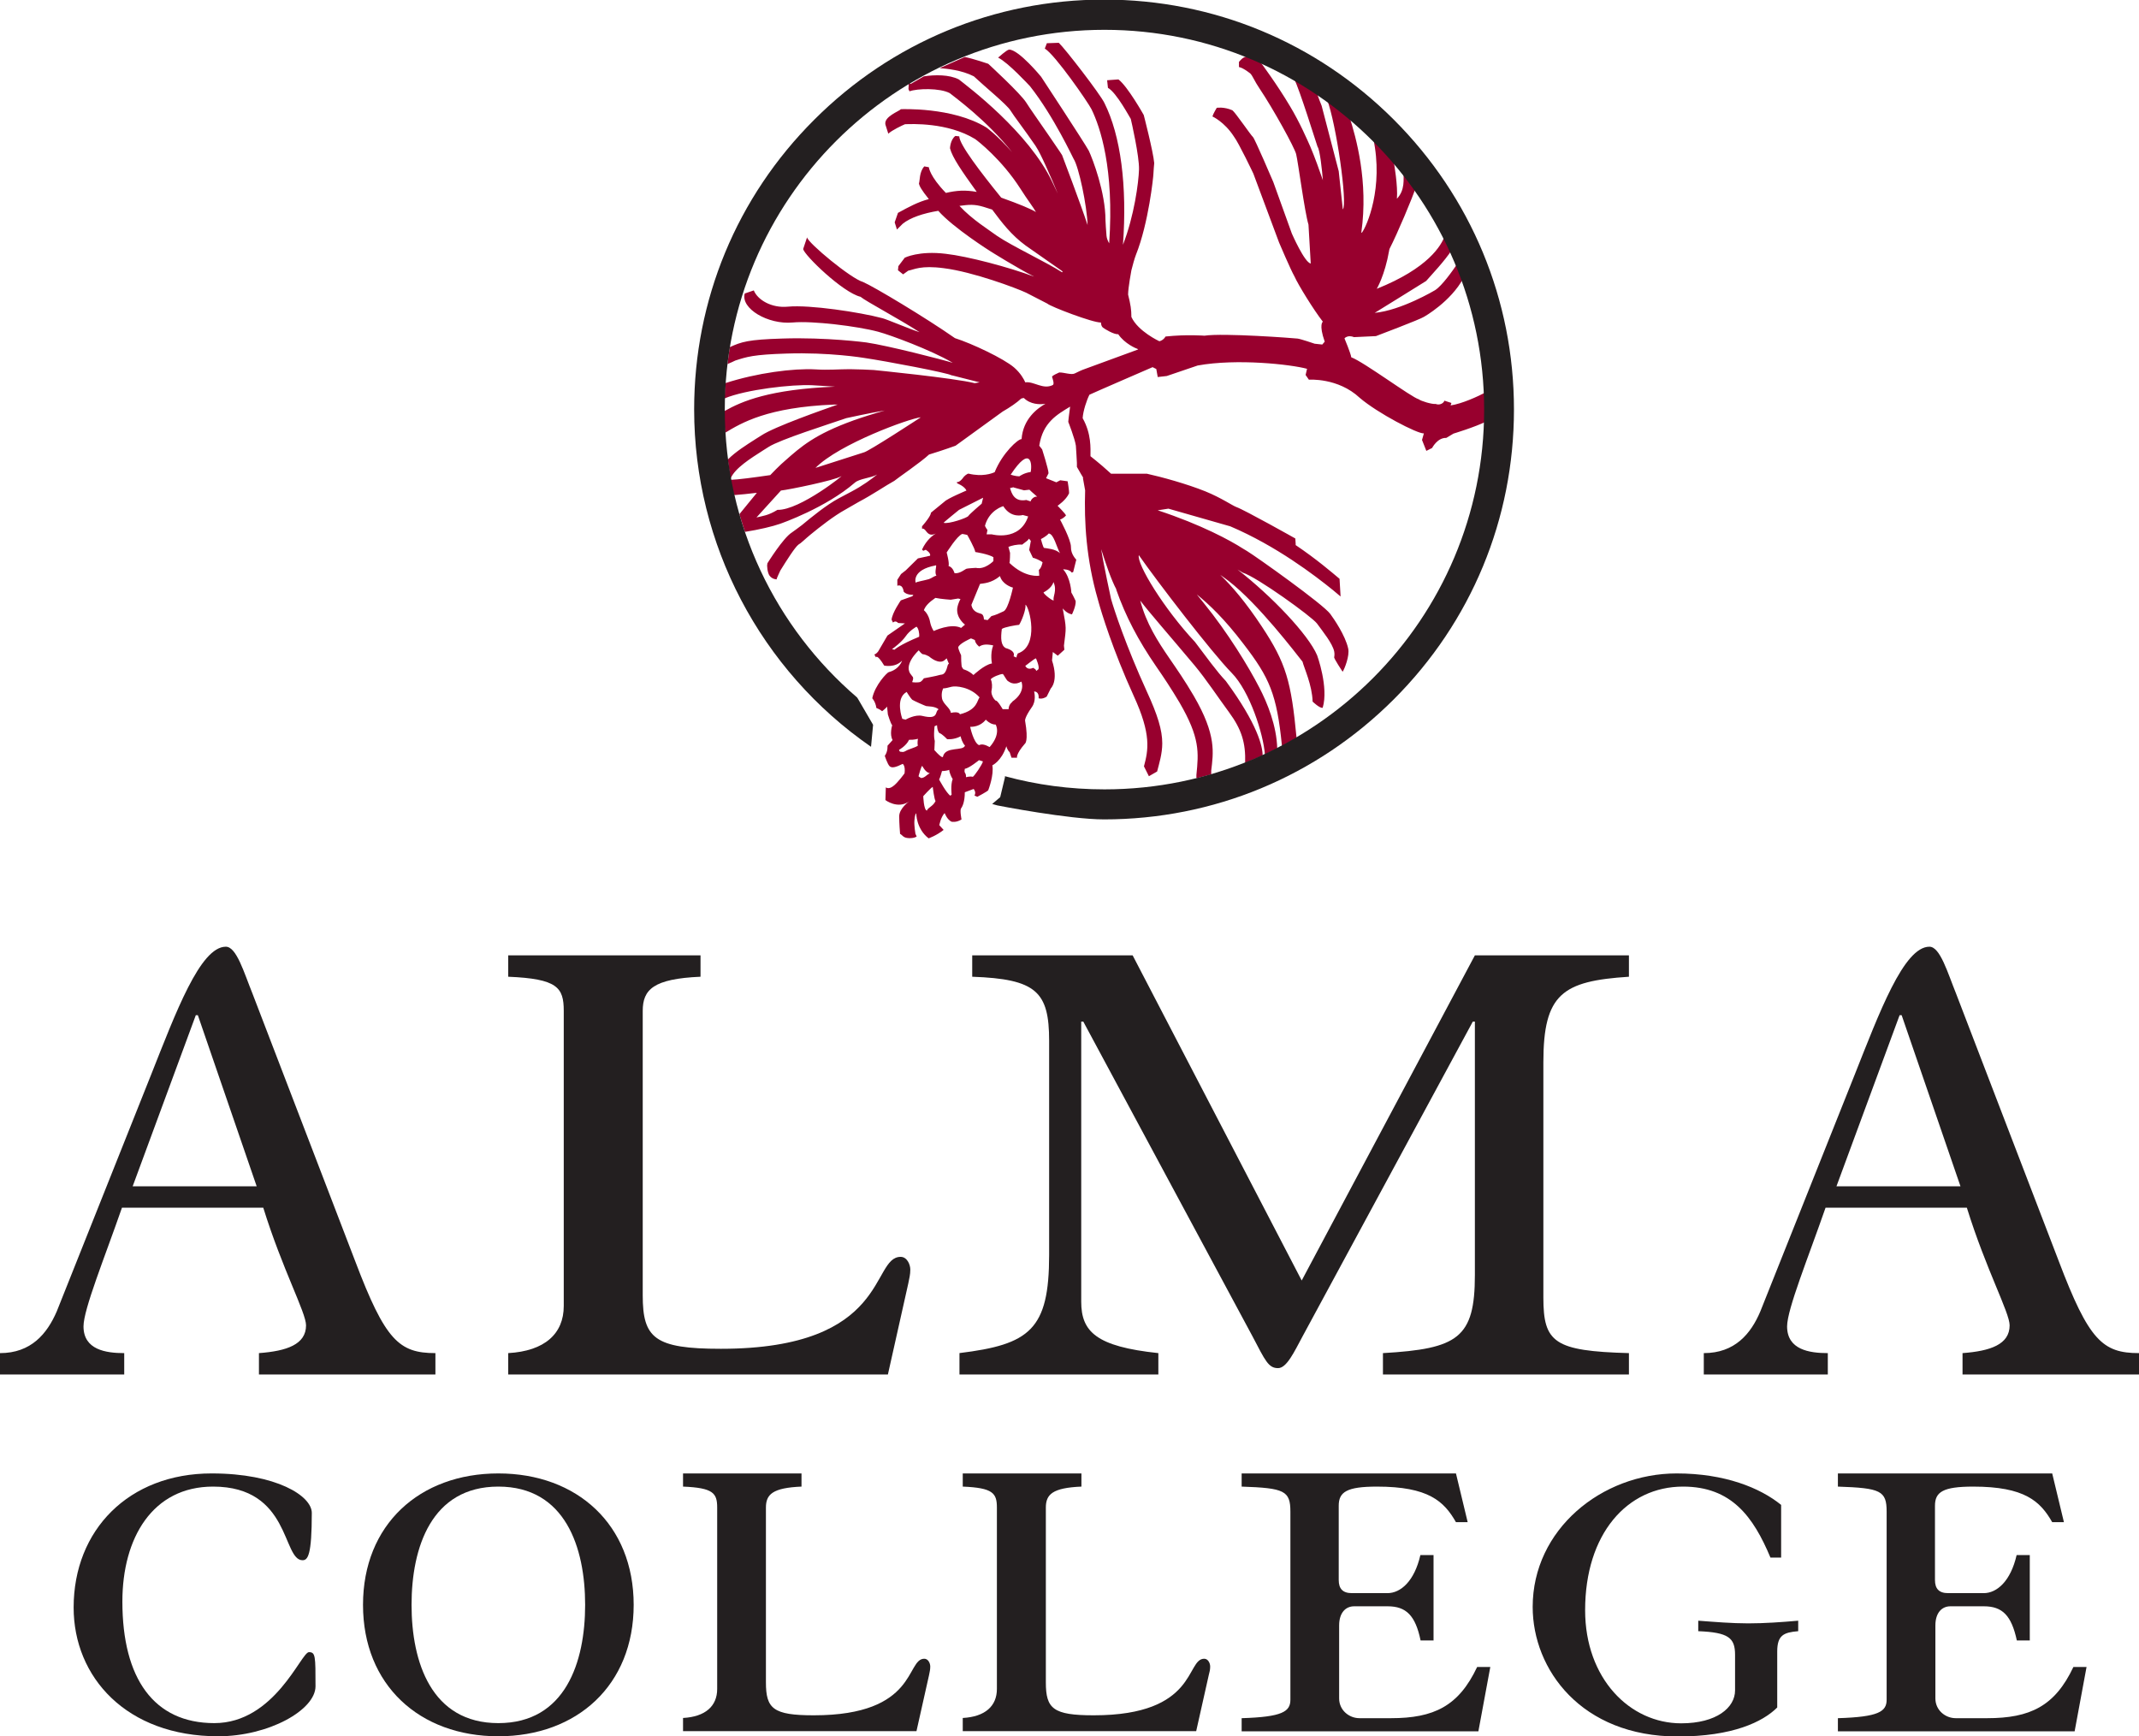 <?xml version="1.0" encoding="UTF-8"?><svg id="Layer_1" xmlns="http://www.w3.org/2000/svg" width="104" height="84.42" viewBox="0 0 104 84.42"><defs><style>.cls-1{fill:#98002e;}.cls-1,.cls-2{stroke-width:0px;}.cls-2{fill:#231f20;}</style></defs><path class="cls-2" d="M5.93,58.72c-.83,2.39-1.87,4.94-1.87,5.77,0,1.14,1.09,1.3,1.98,1.3v1.04H0v-1.04c1.51,0,2.29-.94,2.76-2.03l4.58-11.49c1.2-3.02,2.39-6.24,3.64-6.24.52,0,.88,1.25,1.3,2.29l4.99,13c1.46,3.85,2.13,4.47,3.9,4.47v1.04h-8.58v-1.04c1.35-.1,2.29-.42,2.29-1.35,0-.62-1.14-2.7-2.08-5.72h-6.86ZM12.48,57.68l-2.86-8.32h-.1l-3.07,8.32h6.03Z"/><path class="cls-2" d="M34.06,46.45v1.04c-2.29.1-2.81.62-2.81,1.66v13.83c0,2.08.57,2.6,3.8,2.6,8.22,0,7.28-4.47,8.74-4.47.31,0,.47.37.47.62s-.05.42-.1.68l-.99,4.42h-18.46v-1.04c1.77-.1,2.7-.94,2.7-2.29v-14.35c0-1.14-.31-1.56-2.7-1.66v-1.04h9.36Z"/><path class="cls-2" d="M46.64,65.79c3.43-.42,4.37-1.14,4.37-4.78v-10.4c0-2.39-.62-3.01-3.74-3.12v-1.04h7.8l8.22,15.81,8.42-15.81h7.49v1.04c-3.23.21-4.16.83-4.16,4.16v11.44c0,2.18.52,2.6,4.16,2.7v1.04h-11.96v-1.04c3.64-.21,4.47-.73,4.47-3.8v-12.32h-.1l-8.27,15.29c-.42.78-.78,1.56-1.2,1.56-.47,0-.62-.36-1.25-1.56l-8.22-15.29h-.1v13.62c0,1.46.73,2.18,3.75,2.5v1.04h-9.67v-1.04Z"/><path class="cls-2" d="M88.76,58.72c-.83,2.39-1.87,4.94-1.87,5.77,0,1.14,1.09,1.3,1.98,1.3v1.04h-6.03v-1.04c1.51,0,2.29-.94,2.75-2.03l4.58-11.49c1.2-3.02,2.39-6.24,3.64-6.24.52,0,.88,1.25,1.3,2.29l4.99,13c1.46,3.85,2.13,4.47,3.9,4.47v1.04h-8.58v-1.04c1.35-.1,2.29-.42,2.29-1.35,0-.62-1.14-2.7-2.08-5.72h-6.86ZM95.32,57.68l-2.86-8.32h-.1l-3.07,8.32h6.03Z"/><path class="cls-2" d="M10.3,71.64c3.13,0,4.86,1.09,4.86,1.92,0,2.05-.19,2.3-.45,2.3-.99,0-.58-3.58-4.35-3.58-2.94,0-4.41,2.49-4.41,5.59,0,3.74,1.53,5.91,4.47,5.91s4.22-3.45,4.6-3.45c.32,0,.32.19.32,1.66,0,1.15-2.27,2.43-4.73,2.43-4.47,0-7.03-2.88-7.03-6.26,0-3.77,2.68-6.52,6.71-6.52Z"/><path class="cls-2" d="M17.65,78.03c0-3.9,2.75-6.39,6.58-6.39s6.58,2.49,6.58,6.39-2.75,6.39-6.58,6.39-6.58-2.49-6.58-6.39ZM28.45,78.03c0-2.78-.96-5.75-4.22-5.75s-4.22,2.97-4.22,5.75.96,5.75,4.22,5.75,4.22-2.97,4.22-5.75Z"/><path class="cls-2" d="M38.97,71.64v.64c-1.41.06-1.73.38-1.73,1.02v8.5c0,1.28.35,1.6,2.33,1.6,5.05,0,4.47-2.75,5.37-2.75.19,0,.29.22.29.38s-.03.26-.06.42l-.61,2.72h-11.35v-.64c1.09-.06,1.66-.58,1.66-1.41v-8.82c0-.7-.19-.96-1.66-1.02v-.64h5.75Z"/><path class="cls-2" d="M52.58,71.64v.64c-1.41.06-1.73.38-1.73,1.02v8.5c0,1.28.35,1.6,2.33,1.6,5.05,0,4.47-2.75,5.37-2.75.19,0,.29.22.29.38s-.03.26-.07.42l-.61,2.72h-11.35v-.64c1.09-.06,1.66-.58,1.66-1.41v-8.82c0-.7-.19-.96-1.66-1.02v-.64h5.75Z"/><path class="cls-2" d="M69.71,79.76h-.64c-.25-1.21-.7-1.66-1.6-1.66h-1.63c-.42,0-.73.32-.73.93v3.55c0,.57.48.96.99.96h1.53c2.08,0,3.29-.58,4.19-2.49h.64l-.58,3.13h-11.51v-.64c1.98-.06,2.37-.32,2.37-.9v-9.14c0-1.02-.29-1.15-2.37-1.22v-.64h10.42l.57,2.37h-.57c-.58-1.02-1.34-1.73-3.84-1.73-1.47,0-1.86.26-1.86.93v3.61c0,.42.19.64.64.64h1.73c.64,0,1.31-.58,1.6-1.85h.64v4.16Z"/><path class="cls-2" d="M86.59,75.73h-.51c-.83-1.98-1.89-3.45-4.25-3.45-2.72,0-4.76,2.3-4.76,6.01,0,3.32,2.17,5.5,4.67,5.5,1.73,0,2.62-.77,2.62-1.6v-1.73c0-.83-.32-1.09-1.79-1.15v-.51c.8.06,1.63.13,2.43.13s1.63-.06,2.43-.13v.51c-.7.06-1.02.19-1.02.99v2.72c-.7.7-2.17,1.41-4.83,1.41-4.7,0-7.06-3.26-7.06-6.3,0-3.77,3.36-6.49,7-6.49,2.34,0,4.06.7,5.08,1.53v2.56Z"/><path class="cls-2" d="M98.7,79.76h-.64c-.26-1.21-.7-1.66-1.6-1.66h-1.63c-.42,0-.73.32-.73.93v3.55c0,.57.48.96.99.96h1.53c2.08,0,3.29-.58,4.19-2.49h.64l-.58,3.13h-11.51v-.64c1.98-.06,2.37-.32,2.37-.9v-9.14c0-1.02-.29-1.15-2.37-1.22v-.64h10.42l.57,2.37h-.57c-.58-1.02-1.34-1.73-3.84-1.73-1.47,0-1.86.26-1.86.93v3.61c0,.42.19.64.64.64h1.73c.64,0,1.31-.58,1.6-1.85h.64v4.16Z"/><path class="cls-1" d="M41.99,22l-2.34.75c1.15-1.17,4.61-2.42,5.12-2.46,0,0-2.58,1.69-2.78,1.71ZM37.8,24.79c-.46.28-.7.29-1.02.37l1.19-1.31c.39-.04,2.63-.5,2.92-.69.29-.19-1.99,1.66-3.09,1.63ZM35.51,23.25h.02c.21-.49.96-.96,1.57-1.35l.27-.17c.56-.36,2.91-1.1,3.78-1.4.01,0,1.17-.26,1.87-.37-.6.17-1.13.34-1.52.48-1.89.68-2.56,1.28-3.34,1.97l-.18.16c-.16.15-.34.33-.53.53-.82.12-1.58.22-1.93.23,0-.03-.01-.06-.02-.1ZM51.66,13.2s0,.01-.02.04c-.72-.47-2.46-1.29-3.16-1.77-.39-.29-1.21-.79-1.83-1.46.45-.06.72-.09,1.18.05.15.05.28.09.41.13.47.63.92,1.23,1.63,1.75l1.8,1.26ZM44.19,4.02l-.02.31.05.11c.37-.14,1.48-.17,1.96.09.23.19,1.78,1.3,3.03,2.87-.75-.85-1.25-1.2-1.25-1.2-1.65-1.01-4.16-.89-4.16-.89-.08.1-.84.36-.75.75l.14.44c.18-.17.67-.4.81-.46.3-.01,2.07-.1,3.41.72.13.09,1.29.99,2.2,2.41.37.58.63.91.76,1.14-.27-.16-.79-.38-1.69-.7-.99-1.22-2.04-2.59-2.04-2.98l-.19-.02c-.25.19-.26.6-.26.6.11.44.58,1.12,1.3,2.12-.57-.1-.98-.07-1.5.05-.79-.81-.83-1.25-.83-1.25l-.22-.04c-.25.27-.21.7-.26.83.02.12.11.3.48.76-.53.14-.97.38-1.5.67l-.16.46.11.35.28-.28c.37-.3,1-.51,1.73-.63.73.83,2.54,1.97,2.54,1.97,0,0,1.29.81,2.12,1.23-1.23-.46-3.23-.99-4.3-1.11-1.3-.16-1.99.19-1.99.19l-.31.41-.02.2.25.2.25-.18c.28-.05.6-.27,1.73-.12,1.43.18,3.53.97,4,1.19l1.03.53c.14.14,2.23.94,2.61.92,0,0,0,.18.1.25.09.07.53.34.74.32h0c.31.46.88.7.93.71l.04.03-2.7.99s-.2.08-.39.18c-.16.08-.54-.06-.75-.05-.07.04-.32.13-.35.21.04.12.12.35.04.4-.48.24-.92-.19-1.34-.13-.06-.14-.22-.44-.54-.72-.51-.44-2.06-1.17-2.88-1.43-1.4-.98-3.95-2.51-4.47-2.73-.58-.16-2.68-1.9-2.72-2.17l-.19.57c.06.3,1.92,2.11,2.79,2.32.26.22,1.85,1.06,2.87,1.72-.46-.14-1.57-.62-1.81-.68-1.09-.29-3.53-.66-4.59-.56-.81.08-1.48-.34-1.66-.79l-.44.15c-.21.73,1.13,1.52,2.33,1.41.95-.09,3.16.18,4.16.45.6.16,2.56.89,3.57,1.48.01,0,.03.02.05.03-.44-.14-3.16-.84-4.2-.99,0,0-1.94-.26-4.08-.19-1.67.05-1.99.16-2.56.42l-.11.82c.15-.06.28-.12.38-.17.56-.18.87-.29,2.49-.34,2.08-.07,3.76.21,3.76.21,1.09.16,4.09.73,4.27.85,0,0,0,0,0,0h.02s1.34.34,1.34.34l-.24.04c-.98-.25-4.91-.64-4.91-.64-.29-.02-.69-.03-1.16-.04-.54,0-1.04.05-1.67.01-1.07-.06-2.85.17-4.39.67l-.03.74c1.03-.43,3.29-.69,4.26-.64.4.02.77.05,1.12.07,0,0-.01,0-.02,0-3.16.13-4.51.7-5.37,1.19,0,0,0,.87.04,1.05.79-.48,2.06-1.24,5.29-1.37.06,0,.12,0,.18,0-.71.25-3.06,1.07-3.71,1.5l-.27.17c-.47.3-.98.62-1.36,1,0,0,.17,1.53.32,1.73.29-.02.66-.06,1.09-.11-.31.37-.6.74-.85,1.04,0,0,.2.66.27.86.7-.11,1.36-.27,1.7-.39.09-.03,2.23-.78,3.64-2,.24-.21.78-.22,1.09-.4-.27.22-.7.54-1.25.83l-.64.34c-.59.32-1.3.9-1.77,1.29-.11.09-.49.36-.49.36-.43.27-1.18,1.49-1.19,1.5h0s0,.03,0,.03c-.03.06,0,.41.1.56.13.19.35.19.35.19,0-.06.17-.4.18-.43.31-.5.71-1.13.88-1.26.13-.07.32-.27.59-.49.45-.37,1.14-.91,1.67-1.2l.66-.38c.7-.37,1.32-.8,1.74-1.03.14-.12,1.31-.92,1.69-1.28.72-.22,1.29-.43,1.29-.43l2.29-1.66c.35-.2.7-.44.9-.63.04-.02.08-.02.13-.03.31.31.77.33,1.05.28-.4.23-1.09.74-1.16,1.72-.16-.02-.93.67-1.31,1.61h0s-.01,0-.03.01c-.11.05-.57.22-1.23.06-.06-.02-.24.13-.29.22,0,0-.15.21-.29.19l.02.06s.35.13.45.35c0,0-.93.39-1.07.54l-.66.54s.04.12-.43.66v.12s.07-.06.2.12c.12.16.25.22.47.11-.13.08-.45.3-.67.78l.06.06.12-.05s.26.15.21.29l-.59.13-.59.58-.23.18-.18.28v.29s.25-.12.31.29c.15.17.47.15.47.15l-.05.07-.56.2s-.42.6-.45.94l.07.14s.11-.13.25.02l.33.02-.85.59-.45.77s-.09.13-.19.15l.08.14s.05-.18.4.4c0,0,.53.12.87-.24,0,0-.12.42-.65.56-.08.02-.67.63-.8,1.27,0,0,.16.17.2.47,0,0,.2.08.28.16,0,0,.22-.17.24-.23l.04.39s.14.46.21.52c0,0-.14.45.02.72l-.25.28s.03.26-.13.49c0,0,.13.41.24.51.11.09.29.05.63-.12,0,0,.14.08.09.46,0,0-.32.45-.55.62-.23.18-.36.06-.36.06l-.02.62s.6.46,1.16.06c0,0-.49.34-.49.73,0,.36.04.81.04.81v.04c.13.07.15.2.43.21.28.01.38-.08.38-.08l-.06-.13s-.07-.4-.05-.64c.02-.23.04-.31.09-.36,0,0-.01.75.6,1.22,0,0,.38-.13.73-.41l-.21-.23s.07-.39.26-.59c0,0,.11.31.33.42,0,0,.23.06.49-.11,0,0-.09-.45-.02-.54.07-.09.18-.33.18-.78l.43-.16s.14.15.04.32l.14.06s.51-.27.53-.32c.02-.05.28-.74.2-1.21,0,0,.45-.21.68-.93,0,0,.04.19.16.29l.09.27h.27s-.07-.16.38-.68c0,0,.19-.09.01-1.12,0,0-.03-.15.33-.66.21-.29.13-.68.11-.76,0,0,.25-.02.22.33,0,0,.16.07.39-.08l.2-.4s.39-.35.06-1.36l.04-.41.24.18.32-.29-.02-.2c.11-.9.13-.8-.06-1.81,0,0,.19.25.45.29,0,0,.2-.4.18-.65,0,0-.14-.3-.21-.41,0,0-.03-.72-.4-1.13,0,0,.31-.01.42.16l.07-.03.15-.6s-.27-.26-.26-.61c.01-.35-.53-1.34-.53-1.34,0,0,.14-.03.29-.2-.03-.09-.41-.47-.41-.47,0,0,.42-.28.56-.61.01-.09-.07-.58-.07-.58l-.36-.05-.19.1-.5-.2.12-.24c0-.19-.31-1.16-.31-1.16l-.14-.18c.17-1.13.86-1.51,1.5-1.9-.05.32-.09.74-.09.74,0,0,.32.81.37,1.16.01.09.05.83.05.84v.19s.2.35.2.35l.11.18s-.02,0-.02,0l.11.61c-.05,1.53.05,3.34.62,5.31l.03.11c.14.51.69,2.33,1.71,4.57.87,1.89.71,2.64.5,3.43l.24.48.4-.23c.1-.39.25-.86.25-1.37,0-.64-.22-1.37-.76-2.54-1.01-2.21-1.59-3.98-1.73-4.48,0,0-.37-1.7-.48-2.42.24.76.49,1.49.74,1.96h-.01c.46,1.31,1.07,2.47,1.95,3.75.36.52.72,1.06,1.13,1.75,1,1.72.93,2.42.82,3.52v.16s.72-.19.72-.19v-.18c.1-.86.27-1.72-.85-3.64-.42-.72-.83-1.31-1.18-1.82-.57-.83-1.13-1.7-1.42-2.81.43.57,1.39,1.66,2.64,3.15.56.67,1.16,1.58,1.67,2.27.62.84.82,1.5.79,2.47l.85-.36c0-.42-.23-1.5-1.79-3.62-.44-.46-.96-1.19-1.5-1.9-1.5-1.6-2.84-3.79-2.73-4.22.9,1.29,3.54,4.73,4.51,5.72.89.9,1.55,2.99,1.62,3.97l.6-.29c-.03-1.11-.48-2.21-.87-2.96-.52-1.01-1.53-2.67-2.71-4.12-.12-.15-.23-.28-.33-.41.6.49,1.33,1.17,2.28,2.42,1.25,1.63,1.61,2.42,1.86,4.95l.71-.39c-.26-2.75-.51-3.64-1.69-5.42-.78-1.18-1.45-1.96-2.02-2.51.16.11.29.21.4.29,1.47,1.14,3.28,3.53,3.6,3.93.07.29.47,1.14.49,1.94,0,0,.35.34.49.3.3-.99-.27-2.55-.27-2.55-.43-1.01-2.2-2.87-3.87-4.17l.25.15c.69.21,3.36,2.14,3.61,2.47.29.4.75.96.84,1.36.03.14,0,.28,0,.28-.03.05.41.71.41.71.09-.13.35-.78.27-1.13-.14-.64-.7-1.45-.87-1.68-.34-.47-3.59-2.78-4.05-3.06l-.2-.12c-.59-.38-2.01-1.16-4.14-1.86l.52-.08,3.01.86c2.23.95,4.1,2.38,4.99,3.1.16.13.28.23.37.31l-.05-.86c-.36-.3-1.11-.95-2.15-1.65h.02s-.02-.31-.02-.31c0,0-2.45-1.38-2.87-1.53-.19-.07-.72-.44-1.5-.76-.92-.37-2.13-.7-2.85-.86h-1.74c-.62-.57-1-.84-1-.85,0-.39.05-1.08-.38-1.85.02-.35.2-.89.33-1.14.16-.08,3.07-1.34,3.07-1.34l.18.09.07.39.44-.05,1.5-.51c1.92-.35,4.55-.05,5.32.16l-.07.3.16.23s1.41-.11,2.47.88c.86.74,2.82,1.76,3.12,1.73l-.09.32.21.53.28-.14s.26-.51.69-.49l.35-.21s1.03-.31,1.62-.6c.16-.96-.01-1.43-.01-1.43-.43.23-1.2.58-1.75.66l.04-.12-.34-.11c-.05.14-.25.23-.42.16-.19.02-.72-.14-.83-.23-.35-.09-2.66-1.81-3.28-2.04-.02-.18-.33-.92-.33-.92.18-.19.46-.06.46-.06l1.07-.05s2.17-.82,2.34-.94c0,0,1.3-.73,1.92-1.89l-.28-.72c-.25.37-.77,1.11-1.11,1.32,0,0-1.64.98-2.93,1.1,0,0,2.17-1.34,2.5-1.55.28-.32.9-.97,1.25-1.51l-.34-.7c-.16.48-.81,1.59-3.31,2.59,0,0,.39-.65.6-1.85,0,0,0-.03.02-.09.39-.76,1.11-2.47,1.27-2.97l-.59-.77c0,.35.08.88-.32,1.3.05-.62-.13-1.68-.17-1.89l-.98-1.04c.51,2.38-.31,4.27-.56,4.59,0,0,0,.01,0,0-.01-.01-.02-.02-.02-.02.35-2.48-.26-4.63-.58-5.63l-1.09-.84c.45,1.17,1.01,5.09.77,5.35l-.2-1.86-.83-3.18s-.17-.42-.24-.65l-1.12-.69s-.04,0,.03.05c.26.51,1.02,2.96,1.13,3.28.12.16.22,1.15.26,1.63-.14-.41-.4-1.14-.61-1.63-.16-.36-.52-1.19-.99-1.97-.63-1.06-1.39-2.08-1.39-2.08,0,0-.07-.06-.16-.13l-.49-.2s-.01,0-.02,0c-.21-.03-.42.26-.42.26v.25s.15,0,.55.31c.12.12.21.38.43.7.71,1.06,1.72,2.9,1.8,3.22.1.41.41,2.8.6,3.43h0s.11,1.89.11,1.89c-.3-.04-.92-1.46-.92-1.46l-.9-2.5s-.9-2.11-.99-2.19c-.09-.07-.86-1.2-1-1.3-.41-.18-.76-.12-.76-.12,0,0-.18.3-.21.42,0,0,.58.26,1.04.97.25.33.95,1.81.95,1.81l1.25,3.35s.56,1.32.75,1.65c.17.39.94,1.64,1.38,2.2,0,0-.21.12.09.97l-.12.14-.37-.04s-.67-.23-.83-.25c-.16-.02-3.6-.28-4.53-.14,0,0-.85-.07-1.89.04,0,0-.09.18-.3.23,0,0-1.04-.48-1.36-1.18,0-.36-.04-.6-.16-1.09,0-.33.16-1.18.16-1.18,0,0,0,0,0,0,.05-.21.16-.6.22-.75.62-1.55.85-3.82.85-3.93s.04-.53.04-.53c-.05-.57-.51-2.34-.51-2.34,0,0-.78-1.39-1.23-1.73l-.55.04.04.37c.42.23,1.07,1.46,1.11,1.51.03.12.42,1.83.4,2.46-.02.63-.23,2.25-.78,3.66.21-2.87-.11-5.31-.9-6.89h0c-.21-.44-1.92-2.65-2.22-2.93l-.58.02-.1.26c.5.3,2.1,2.61,2.27,2.95h0c.42.86,1.11,2.88.86,6.52-.07-.12-.12-.25-.13-.37-.02-.3-.05-.6-.05-.75,0-1.36-.62-2.97-.81-3.38-.23-.42-2.32-3.6-2.32-3.6,0,0-1.09-1.33-1.56-1.32-.12.02-.53.39-.53.39.49.24,1.49,1.33,1.55,1.39,1.16,1.47,2.1,3.51,2.12,3.53.25.38.65,2.27.68,3.22-.33-1-1.23-3.38-1.24-3.4-.03-.05-.06-.1-.63-.93-.46-.67-.97-1.39-1.11-1.62-.28-.45-1.85-1.89-1.85-1.89,0,0-.73-.25-1.14-.33l-1.22.54c.33.03,1.06.09,1.66.4.51.48,1.61,1.38,1.78,1.66.15.25.73,1,1.22,1.72.29.43.77,1.61.82,1.7.04.09.14.33.26.62-.08-.16-.16-.34-.26-.55-1.15-2.44-4.11-4.65-4.55-5-.47-.24-1.17-.23-1.7-.15l-.64.37ZM50.69,27.34s-.05.28-.18.37l.02.28s-.67.13-1.45-.62c.03-.08.03-.49.03-.49l-.08-.29c.15-.06.42-.13.67-.11.26-.2.26-.19.33-.29l.09.11-.08.44.18.38c.06,0,.37.13.47.22ZM51,25.94c.24.04.36.63.54.96-.2-.21-.66-.24-.78-.26-.05-.04-.15-.43-.15-.43,0,0,.25-.12.38-.27ZM51.23,29.16c.05.15-.51-.28-.49-.36,0,0,.39-.18.48-.5.19.41-.04.72.01.87ZM50.5,32.53l-.11.09-.05-.08-.11-.07s-.26.15-.38-.1c0,.02.45-.36.52-.36,0,0,.18.4.12.52ZM49.49,31.77s-.05.06-.07.2l-.14-.06s.15-.25-.38-.4c-.24-.13-.25-.48-.19-.93.12-.09.69-.19.84-.2.11-.16.34-.73.31-.98.19.11.69,2.01-.37,2.37ZM49.23,34.12s-.19.12-.19.36h-.29s-.26-.45-.33-.41c-.12-.08-.25-.34-.21-.5.04-.17.03-.41-.04-.54.06-.1.45-.26.59-.26.02,0,.19.32.24.34.05.02.26.25.66.03,0,0,.24.5-.45.98ZM48.11,36.32c-.2-.11-.36-.16-.51-.09-.27-.12-.43-.89-.43-.89.1,0,.49,0,.76-.35,0,0,.21.24.48.24,0,0,.28.44-.29,1.09ZM47.3,37.77c-.14-.04-.33.02-.33.02,0-.28-.11-.14-.06-.41.2-.02.69-.42.69-.42l.19.06c-.01.12-.44.76-.5.75ZM45.85,36.79s0,.15-.42-.32l.02-.45s-.07-.15-.01-.71l.12-.05s0,.26.11.38c.14.04.38.3.38.3,0,0,.32.04.66-.14,0,.06.09.34.21.45-.09.29-.94.02-1.07.53ZM46.26,38.64l-.05.05c-.2-.13-.55-.79-.55-.79.05-.07.14-.41.14-.41,0,0,.21,0,.35-.06,0,.08.08.32.17.45-.11.28-.05.76-.05.76ZM45.06,39.41c-.15-.04-.17-.7-.17-.7,0,0,.37-.41.46-.45,0,0,.08.66.14.68-.12.27-.37.31-.43.48ZM44.66,37.74s.13-.5.18-.5c0,0,.17.34.37.35-.2.12-.24.22-.42.24,0,0-.13-.07-.13-.09ZM44.03,36.51c-.11.09-.23.03-.26.04-.03,0-.06-.09-.06-.09,0,0,.35-.19.49-.49.25.01.43-.05.43-.05,0,0-.04.23,0,.33-.11.1-.49.18-.6.27ZM44.08,33.64s.2.32.27.38c.07.05.61.29.68.31.08.02.43,0,.61.16-.21.09.04.52-.79.32-.36-.09-.82.18-.82.18l-.16-.04s-.36-.98.2-1.3ZM43.49,31.59l-.12-.03c.07-.04.48-.35.67-.63.19-.28.52-.46.52-.46.09.06.15.31.13.49-.97.4-1.2.63-1.2.63ZM45.49,27.48c.09-.02-.08.34.04.51-.12.02-.24.13-.37.17-.29.08-.57.12-.64.17,0,0-.21-.62.98-.84ZM46.22,29.16l.37-.06.11.03s-.12.18-.16.46c-.04.48.38.78.38.78l-.19.16c-.49-.25-1.33.15-1.33.15,0,0-.11-.14-.17-.4-.07-.43-.31-.61-.31-.61.07-.2.24-.38.56-.6.29.06.75.09.75.09ZM46.63,24.79l1.17-.59-.07.29s-.59.5-.65.6c-.06.09-.95.4-1.2.33-.03,0,.75-.63.75-.63ZM48.2,29.96l-.18.19-.18-.03s0-.22-.12-.27c-.12-.05-.42-.07-.49-.44l.42-1.02c.17-.03.55-.03.97-.38.11.39.54.54.63.56,0,0-.22,1.04-.45,1.15-.23.11-.38.18-.61.24ZM46.03,26.86s.51-.82.76-.9c.03,0,.24.05.24.05,0,0,.37.65.39.83,0,0,.61.09.88.25v.19s-.41.43-.85.33c0,0-.37.02-.45.04-.08.02-.32.25-.59.22,0,0-.07-.29-.29-.35.05-.14-.09-.65-.09-.65ZM45.87,33.47c.08,0,.22-.03.4-.08.19-.05.9,0,1.36.52-.13.12-.08.6-.96.82,0,0-.02-.16-.44-.07-.02-.24-.38-.42-.43-.71-.05-.29.06-.48.06-.48ZM44.33,32.84c-.48-.48.34-1.22.34-1.22,0,0,.15.2.21.19.07,0,.21.06.28.1.49.4.7.23.74.21.04-.03.13-.11.13-.11,0,0,.07.19.11.27-.04.01-.05.02-.07.1-.12.49-.28.4-.39.44-.11.04-.76.16-.76.16,0,0-.07.11-.16.17-.09.05-.41.03-.41.01.11-.26,0-.26-.03-.32ZM48.22,32.26c-.36.06-.89.56-.89.56-.22-.21-.49-.28-.49-.28l-.06-.09c-.05-.02-.05-.59-.05-.59s-.14-.29-.14-.39c.06-.19.62-.43.62-.43,0,0,.18.07.19.08.02.18.21.32.21.32.16-.11.35-.13.68-.06-.16.42-.06.88-.06.88ZM48.78,24.61c.38.61.95.43.95.43l.26.07c-.42,1.24-1.77.87-1.77.87h-.25s.04-.21.04-.21c0,0-.11-.15-.12-.21.21-.77.89-.95.89-.95ZM49.28,23.7l.51.14.26-.03s.22.21.38.34c-.15-.03-.31.14-.32.23l-.21-.07c-.58.11-.72-.33-.79-.58l.17-.04ZM50.11,22.95c-.32.04-.55.21-.55.21-.18,0-.42-.08-.42-.08.97-1.47,1.06-.52.97-.12Z"/><path class="cls-2" d="M48.86,37.74c1.54.42,3.16.64,4.84.64,10.2,0,18.46-8.27,18.46-18.46S63.89,1.45,53.7,1.45s-18.46,8.27-18.46,18.46c0,5.6,2.49,10.62,6.43,14l.04.06.74,1.27-.1,1.07c-5.39-3.73-8.6-9.86-8.6-16.4,0-5.32,2.07-10.33,5.84-14.09,3.76-3.76,8.77-5.84,14.09-5.84s10.32,2.07,14.09,5.84c3.76,3.76,5.84,8.77,5.84,14.09s-2.07,10.32-5.84,14.09c-3.76,3.76-8.77,5.84-14.09,5.84-1.71,0-5.15-.67-5.19-.68l-.25-.07.39-.33.23-.96"/></svg>
